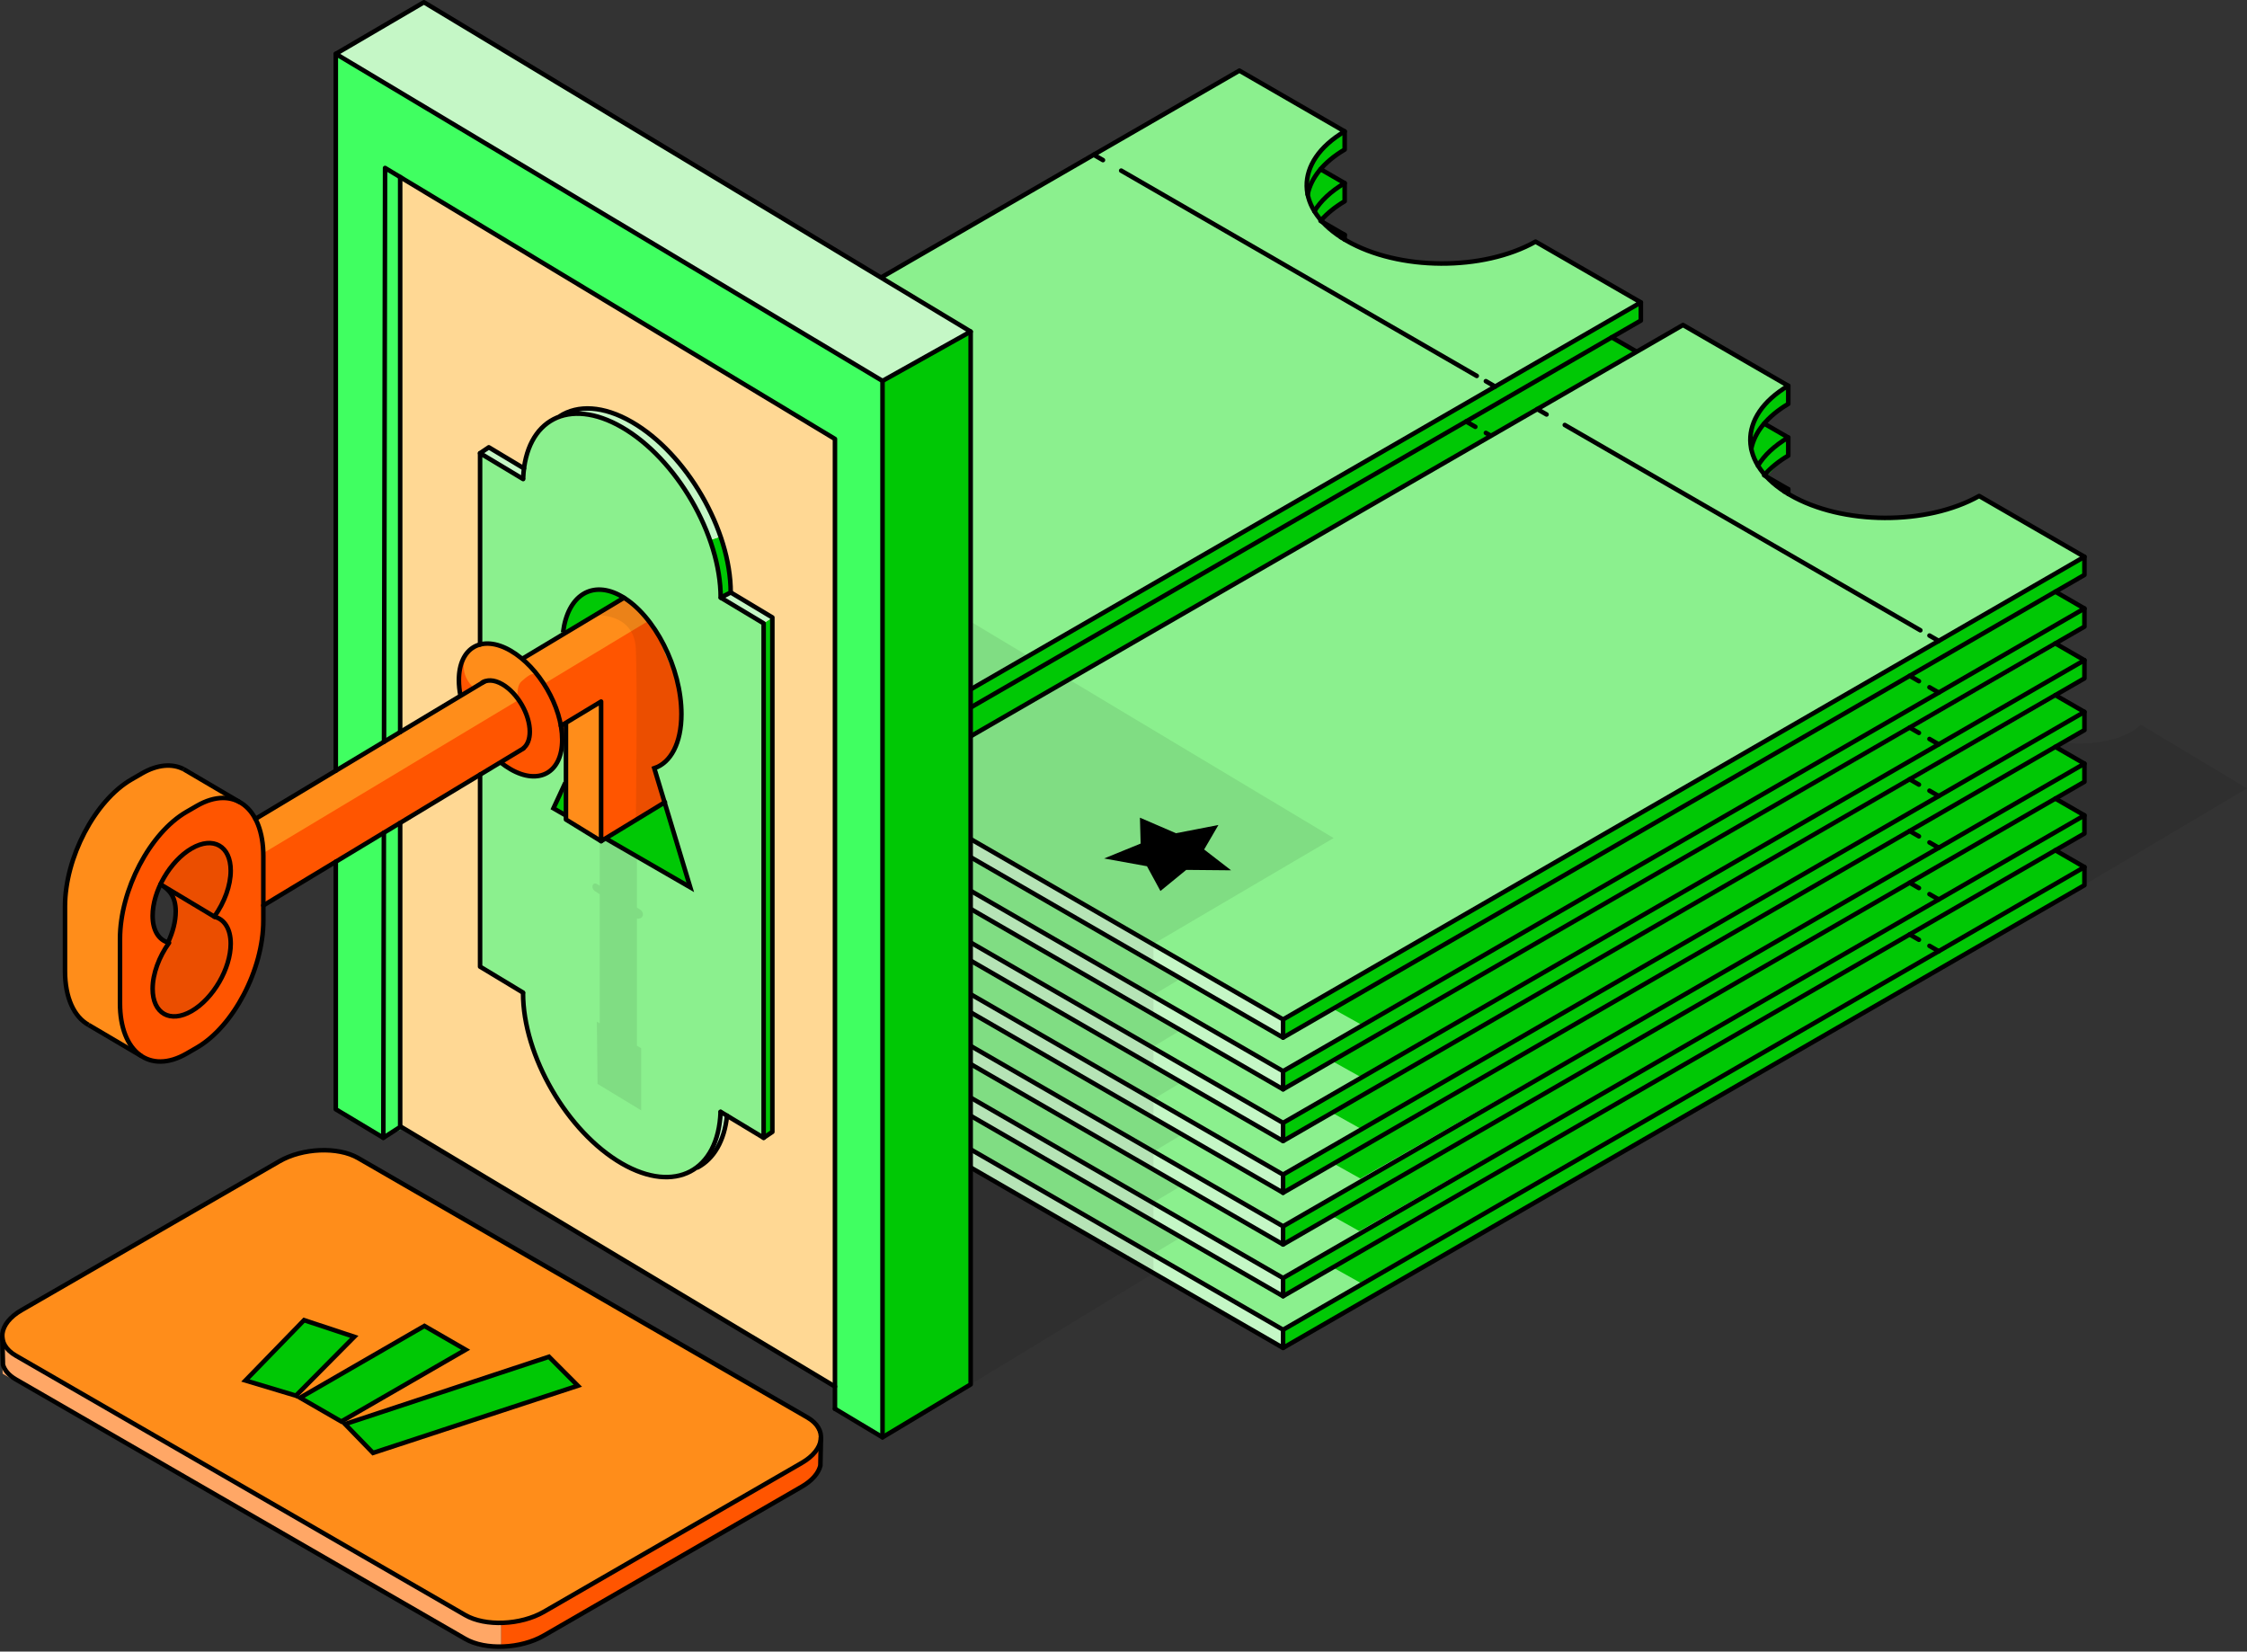 <svg width="600" height="441" viewBox="0 0 600 441" fill="none" xmlns="http://www.w3.org/2000/svg">
<rect x="0" y="0" width="600" height="441" fill="#333333" stroke="none"/>
<g clip-path="url(#clip0_260_4649)">
<path opacity="0.08" d="M556.596 236.253L599.998 210.515L571.622 193.489C571.622 193.489 566.348 199.677 550.857 198.332L544.398 201.106L543.352 230.629L547.829 234.781L556.596 236.253Z" fill="black"/>
<path d="M259.338 196.511V311.838L342.613 359.917L556.599 236.372V231.529L548.833 227.045L556.599 222.563V217.719L548.833 213.235L556.599 208.753V203.909L548.833 199.426L556.599 194.943V190.477L548.838 185.619L556.599 180.46V176.29L548.833 171.806L556.599 167.324V162.48L548.833 157.997L556.599 153.514V148.67L528.486 132.44L525.428 134.264L520.886 135.475L512.308 137.897L506.346 138.222L500.51 138.212L493.508 137.466L483.603 134.82L476.502 131.253L471.656 127.248L472.181 125.725L475.261 123.129L477.512 121.663V117.699L476.578 116.28L471.072 113.101L473.468 110.723L477.512 107.621V103.01L449.807 87.014L446.401 88.51L436.668 93.896L430.378 90.077L438.143 85.594V80.75L410.031 64.52L405.103 66.837L396.006 69.386L387.165 70.331L377.951 69.955L369.961 68.45L363.56 66.255L358.046 63.333L353.504 59.648L352.755 58.832L356.768 55.236L359.515 53.866L359.057 48.9L352.616 45.181L355.013 42.802L359.057 39.934V35.09L330.945 18.859L235.414 74.014L259.099 88.541L259.338 196.511Z" fill="#8BF08E"/>
<path d="M342.61 272.215L556.596 148.67V153.514L342.61 277.059V272.215Z" fill="#00C805"/>
<path d="M259.183 184.343L438.14 81.121V85.965L259.183 189.187V184.343Z" fill="#00C805"/>
<path d="M342.61 286.396L556.596 162.851V167.695L342.61 291.239V286.396Z" fill="#00C805"/>
<path d="M342.61 299.532L556.596 175.987V180.831L342.61 304.376V299.532Z" fill="#00C805"/>
<path d="M342.61 313.644L556.596 190.099V194.943L342.61 318.488V313.644Z" fill="#00C805"/>
<path d="M342.61 327.454L556.596 203.909V208.753L342.61 332.298V327.454Z" fill="#00C805"/>
<path d="M342.61 341.264L556.596 217.719V222.563L342.61 346.107V341.264Z" fill="#00C805"/>
<path d="M342.61 354.954L556.596 231.41V236.253L342.61 359.798V354.954Z" fill="#00C805"/>
<path d="M467.628 117.699L468.386 112.541L472.035 107.212L477.086 103.886L477.512 107.853L473.388 110.793L469.113 115.796L467.813 119.053L467.628 117.699Z" fill="#00C805"/>
<path d="M469.426 124.325L472.082 120.982L476.113 117.699L478.098 116.819L477.514 121.663L475.771 122.798L472.572 126.35L471.073 126.911L469.426 124.325Z" fill="#00C805"/>
<path d="M349.172 49.439L349.93 44.28L353.579 38.952L358.63 35.626L359.055 39.593L354.932 42.532L350.657 47.536L349.357 50.793L349.172 49.439Z" fill="#00C805"/>
<path d="M350.677 56.405L353.333 53.062L357.364 49.779L359.349 48.9L358.765 53.743L357.022 54.878L353.823 58.43L352.324 58.991L350.677 56.405Z" fill="#00C805"/>
<path d="M342.61 272.215L259.658 224.323L259.183 228.977L342.61 277.059V272.215Z" fill="white"/>
<path d="M342.61 285.902L259.658 238.01L259.183 242.664L342.61 290.745V285.902Z" fill="white"/>
<path d="M342.61 299.711L259.658 251.819L259.183 256.474L342.61 304.555V299.711Z" fill="white"/>
<path d="M342.61 313.521L259.658 265.629L259.183 270.284L342.61 318.365V313.521Z" fill="white"/>
<path d="M342.61 327.454L259.658 279.562L259.183 284.216L342.61 332.297V327.454Z" fill="#C5F7C6"/>
<path d="M342.61 341.264L259.658 293.372L259.183 298.026L342.61 346.107V341.264Z" fill="#C5F7C6"/>
<path d="M342.61 354.955L259.658 307.062L259.183 311.717L342.61 359.798V354.955Z" fill="#C5F7C6"/>
<path d="M356.115 269.479L363.249 273.464L556.599 162.851L549.212 158.193L356.115 269.479Z" fill="#00C805"/>
<path d="M237.11 201.314L244.244 205.299L437.594 94.686L430.207 90.028L237.11 201.314Z" fill="#00C805"/>
<path d="M356.115 283.547L363.249 287.533L556.599 176.92L549.212 172.262L356.115 283.547Z" fill="#00C805"/>
<path d="M356.115 297.357L363.249 301.342L556.599 190.729L549.212 186.071L356.115 297.357Z" fill="#00C805"/>
<path d="M356.115 310.711L363.249 314.697L556.599 204.084L549.212 199.426L356.115 310.711Z" fill="#00C805"/>
<path d="M355.821 324.735L362.955 328.72L556.305 218.107L548.918 213.449L355.821 324.735Z" fill="#00C805"/>
<path d="M356.115 338.539L363.249 342.524L556.599 231.911L549.212 227.253L356.115 338.539Z" fill="#00C805"/>
<path d="M469.423 124.325L473.759 118.713L476.932 116.819L471.07 113.505L468.817 116.536L467.812 119.053L469.423 124.325Z" fill="#00C805"/>
<path d="M351.036 56.405L355.372 50.793L358.545 48.9L352.683 45.585L350.431 48.616L349.426 51.133L351.036 56.405Z" fill="#00C805"/>
<path d="M410.032 64.52C396.014 72.41 373.505 72.311 359.534 64.245C345.563 56.179 345.392 43.183 359.058 35.09L330.946 18.859L116.96 142.404L224.159 204.295L438.144 80.75L410.032 64.52Z" stroke="black" stroke-width="1.211" stroke-linecap="round" stroke-linejoin="round"/>
<path d="M292.039 41.322L294.514 42.751" stroke="black" stroke-width="1.211" stroke-linecap="round" stroke-linejoin="round"/>
<path d="M299.382 45.562L394.327 100.379" stroke="black" stroke-width="1.211" stroke-linecap="round" stroke-linejoin="round"/>
<path d="M396.761 101.784L399.236 103.213" stroke="black" stroke-width="1.211" stroke-linecap="round" stroke-linejoin="round"/>
<path d="M206.9 152.368L203.087 158.913L210.284 164.47L198.302 164.36L191.414 169.996L187.821 163.383L176.367 161.309L186.129 157.332L185.938 150.414L195.564 154.569L206.9 152.368Z" fill="black"/>
<path d="M224.156 209.139V204.295" stroke="black" stroke-width="1.211" stroke-linecap="round" stroke-linejoin="round"/>
<path d="M116.959 147.247V142.404" stroke="black" stroke-width="1.211" stroke-linecap="round" stroke-linejoin="round"/>
<path d="M116.959 147.247L224.158 209.139L438.143 85.594V80.75" stroke="black" stroke-width="1.211" stroke-linecap="round" stroke-linejoin="round"/>
<path d="M349.173 51.916C350.058 47.544 353.352 43.312 359.056 39.934V35.09" stroke="black" stroke-width="1.211" stroke-linecap="round" stroke-linejoin="round"/>
<path d="M176.465 190.57L224.157 218.105L438.143 94.56L430.377 90.077" stroke="black" stroke-width="1.211" stroke-linecap="round" stroke-linejoin="round"/>
<path d="M350.967 56.405C352.637 53.672 355.333 51.104 359.055 48.9L352.614 45.181" stroke="black" stroke-width="1.211" stroke-linecap="round" stroke-linejoin="round"/>
<path d="M391.472 112.541L393.947 113.969" stroke="black" stroke-width="1.211" stroke-linecap="round" stroke-linejoin="round"/>
<path d="M396.759 115.594L399.234 117.023" stroke="black" stroke-width="1.211" stroke-linecap="round" stroke-linejoin="round"/>
<path d="M224.156 222.948V218.105" stroke="black" stroke-width="1.211" stroke-linecap="round" stroke-linejoin="round"/>
<path d="M116.959 161.057V156.214" stroke="black" stroke-width="1.211" stroke-linecap="round" stroke-linejoin="round"/>
<path d="M116.959 161.057L224.158 222.948L438.143 99.404V94.56" stroke="black" stroke-width="1.211" stroke-linecap="round" stroke-linejoin="round"/>
<path d="M352.754 58.832C354.353 57.003 356.454 55.284 359.056 53.743V48.9" stroke="black" stroke-width="1.211" stroke-linecap="round" stroke-linejoin="round"/>
<path d="M176.613 204.464L224.159 231.915L438.145 108.37L430.379 103.886" stroke="black" stroke-width="1.211" stroke-linecap="round" stroke-linejoin="round"/>
<path d="M358.047 63.333C358.375 63.122 358.712 62.914 359.058 62.709L352.617 58.991" stroke="black" stroke-width="1.211" stroke-linecap="round" stroke-linejoin="round"/>
<path d="M391.475 126.35L393.95 127.779" stroke="black" stroke-width="1.211" stroke-linecap="round" stroke-linejoin="round"/>
<path d="M396.762 129.404L399.237 130.832" stroke="black" stroke-width="1.211" stroke-linecap="round" stroke-linejoin="round"/>
<path d="M224.156 236.758V231.915" stroke="black" stroke-width="1.211" stroke-linecap="round" stroke-linejoin="round"/>
<path d="M116.959 174.867V170.023" stroke="black" stroke-width="1.211" stroke-linecap="round" stroke-linejoin="round"/>
<path d="M116.959 174.867L224.158 236.758L438.143 113.214V108.37" stroke="black" stroke-width="1.211" stroke-linecap="round" stroke-linejoin="round"/>
<path d="M359.057 63.965V62.709" stroke="black" stroke-width="1.211" stroke-linecap="round" stroke-linejoin="round"/>
<path d="M176.613 218.274L224.159 245.724L438.145 122.18L430.384 117.699" stroke="black" stroke-width="1.211" stroke-linecap="round" stroke-linejoin="round"/>
<path d="M391.475 140.16L393.95 141.589" stroke="black" stroke-width="1.211" stroke-linecap="round" stroke-linejoin="round"/>
<path d="M396.762 143.213L399.237 144.642" stroke="black" stroke-width="1.211" stroke-linecap="round" stroke-linejoin="round"/>
<path d="M224.156 250.568V245.724" stroke="black" stroke-width="1.211" stroke-linecap="round" stroke-linejoin="round"/>
<path d="M116.959 188.677V183.833" stroke="black" stroke-width="1.211" stroke-linecap="round" stroke-linejoin="round"/>
<path d="M116.959 188.677L224.158 250.568L438.143 127.023V122.18" stroke="black" stroke-width="1.211" stroke-linecap="round" stroke-linejoin="round"/>
<path d="M176.613 232.084L224.159 259.534L438.145 135.989L430.379 131.506" stroke="black" stroke-width="1.211" stroke-linecap="round" stroke-linejoin="round"/>
<path d="M391.475 153.97L393.95 155.399" stroke="black" stroke-width="1.211" stroke-linecap="round" stroke-linejoin="round"/>
<path d="M396.762 157.023L399.237 158.452" stroke="black" stroke-width="1.211" stroke-linecap="round" stroke-linejoin="round"/>
<path d="M224.156 264.378V259.534" stroke="black" stroke-width="1.211" stroke-linecap="round" stroke-linejoin="round"/>
<path d="M116.959 202.487V197.643" stroke="black" stroke-width="1.211" stroke-linecap="round" stroke-linejoin="round"/>
<path d="M116.959 202.487L224.158 264.378L438.143 140.833V135.989" stroke="black" stroke-width="1.211" stroke-linecap="round" stroke-linejoin="round"/>
<path d="M176.71 245.95L224.158 273.344L438.144 149.799L430.378 145.316" stroke="black" stroke-width="1.211" stroke-linecap="round" stroke-linejoin="round"/>
<path d="M391.475 167.78L393.95 169.208" stroke="black" stroke-width="1.211" stroke-linecap="round" stroke-linejoin="round"/>
<path d="M396.762 170.833L399.237 172.262" stroke="black" stroke-width="1.211" stroke-linecap="round" stroke-linejoin="round"/>
<path d="M224.156 278.187V273.344" stroke="black" stroke-width="1.211" stroke-linecap="round" stroke-linejoin="round"/>
<path d="M116.959 216.296V211.453" stroke="black" stroke-width="1.211" stroke-linecap="round" stroke-linejoin="round"/>
<path d="M116.959 216.296L224.158 278.187L438.143 154.643V149.799" stroke="black" stroke-width="1.211" stroke-linecap="round" stroke-linejoin="round"/>
<path d="M176.613 259.703L224.159 287.153L438.145 163.609L430.379 159.125" stroke="black" stroke-width="1.211" stroke-linecap="round" stroke-linejoin="round"/>
<path d="M391.475 181.589L393.95 183.018" stroke="black" stroke-width="1.211" stroke-linecap="round" stroke-linejoin="round"/>
<path d="M396.762 184.642L399.237 186.071" stroke="black" stroke-width="1.211" stroke-linecap="round" stroke-linejoin="round"/>
<path d="M224.156 291.997V287.153" stroke="black" stroke-width="1.211" stroke-linecap="round" stroke-linejoin="round"/>
<path d="M116.959 230.106V225.262" stroke="black" stroke-width="1.211" stroke-linecap="round" stroke-linejoin="round"/>
<path d="M176.319 264.378L224.158 291.997L438.143 168.452V163.609" stroke="black" stroke-width="1.211" stroke-linecap="round" stroke-linejoin="round"/>
<path d="M116.959 230.106L176.319 264.378" stroke="black" stroke-width="1.211" stroke-linecap="round" stroke-linejoin="round"/>
<path d="M443.685 90.077L255.453 198.752L254.262 283.454L457.961 163.609L443.685 90.077Z" fill="#8BF08E"/>
<path d="M342.61 272.215L259.658 224.323L259.183 228.977L342.61 277.059V272.215Z" fill="#C5F7C6"/>
<path d="M342.61 285.902L259.658 238.01L259.183 242.664L342.61 290.745V285.902Z" fill="#C5F7C6"/>
<path d="M342.61 299.711L259.658 251.819L259.183 256.474L342.61 304.555V299.711Z" fill="#C5F7C6"/>
<path d="M342.61 313.521L259.658 265.629L259.183 270.284L342.61 318.365V313.521Z" fill="#C5F7C6"/>
<path d="M528.48 132.44C514.462 140.33 491.953 140.231 477.982 132.165C464.011 124.099 463.84 111.103 477.506 103.01L449.394 86.779L235.408 210.324L342.607 272.215L556.593 148.67L528.48 132.44Z" stroke="black" stroke-width="1.211" stroke-linecap="round" stroke-linejoin="round"/>
<path d="M410.488 109.242L412.963 110.671" stroke="black" stroke-width="1.211" stroke-linecap="round" stroke-linejoin="round"/>
<path d="M417.833 113.482L512.778 168.299" stroke="black" stroke-width="1.211" stroke-linecap="round" stroke-linejoin="round"/>
<path d="M515.212 169.704L517.687 171.133" stroke="black" stroke-width="1.211" stroke-linecap="round" stroke-linejoin="round"/>
<path d="M325.349 220.288L321.536 226.832L328.733 232.39L316.751 232.28L309.863 237.916L306.27 231.303L294.816 229.229L304.578 225.252L304.387 218.334L314.013 222.489L325.349 220.288Z" fill="black"/>
<path d="M342.609 277.059V272.215" stroke="black" stroke-width="1.211" stroke-linecap="round" stroke-linejoin="round"/>
<path d="M235.409 215.167V210.324" stroke="black" stroke-width="1.211" stroke-linecap="round" stroke-linejoin="round"/>
<path d="M235.409 215.167L342.608 277.059L556.594 153.514V148.67" stroke="black" stroke-width="1.211" stroke-linecap="round" stroke-linejoin="round"/>
<path d="M467.623 119.836C468.508 115.464 471.802 111.232 477.507 107.853V103.01" stroke="black" stroke-width="1.211" stroke-linecap="round" stroke-linejoin="round"/>
<path d="M259.327 237.943L342.607 286.025L556.592 162.48L548.827 157.996" stroke="black" stroke-width="1.211" stroke-linecap="round" stroke-linejoin="round"/>
<path d="M469.417 124.325C471.087 121.592 473.783 119.024 477.505 116.82L471.064 113.101" stroke="black" stroke-width="1.211" stroke-linecap="round" stroke-linejoin="round"/>
<path d="M509.921 180.46L512.396 181.889" stroke="black" stroke-width="1.211" stroke-linecap="round" stroke-linejoin="round"/>
<path d="M515.21 183.514L517.685 184.943" stroke="black" stroke-width="1.211" stroke-linecap="round" stroke-linejoin="round"/>
<path d="M342.61 290.868V286.025" stroke="black" stroke-width="1.211" stroke-linecap="round" stroke-linejoin="round"/>
<path d="M235.409 228.977V224.133" stroke="black" stroke-width="1.211" stroke-linecap="round" stroke-linejoin="round"/>
<path d="M235.409 228.977L342.608 290.868L556.594 167.324V162.48" stroke="black" stroke-width="1.211" stroke-linecap="round" stroke-linejoin="round"/>
<path d="M471.203 126.752C472.802 124.923 474.903 123.204 477.505 121.663V116.82" stroke="black" stroke-width="1.211" stroke-linecap="round" stroke-linejoin="round"/>
<path d="M259.012 251.571L342.607 299.834L556.592 176.29L548.827 171.806" stroke="black" stroke-width="1.211" stroke-linecap="round" stroke-linejoin="round"/>
<path d="M476.496 131.253C476.824 131.042 477.16 130.834 477.506 130.629L471.065 126.911" stroke="black" stroke-width="1.211" stroke-linecap="round" stroke-linejoin="round"/>
<path d="M509.921 194.27L512.396 195.699" stroke="black" stroke-width="1.211" stroke-linecap="round" stroke-linejoin="round"/>
<path d="M515.209 197.323L517.684 198.752" stroke="black" stroke-width="1.211" stroke-linecap="round" stroke-linejoin="round"/>
<path d="M342.61 304.678V299.834" stroke="black" stroke-width="1.211" stroke-linecap="round" stroke-linejoin="round"/>
<path d="M235.409 242.787V237.943" stroke="black" stroke-width="1.211" stroke-linecap="round" stroke-linejoin="round"/>
<path d="M235.409 242.787L342.608 304.678L556.594 181.133V176.29" stroke="black" stroke-width="1.211" stroke-linecap="round" stroke-linejoin="round"/>
<path d="M477.508 131.884V130.629" stroke="black" stroke-width="1.211" stroke-linecap="round" stroke-linejoin="round"/>
<path d="M259.327 265.563L342.607 313.644L556.592 190.1L548.831 185.619" stroke="black" stroke-width="1.211" stroke-linecap="round" stroke-linejoin="round"/>
<path d="M509.921 208.08L512.396 209.509" stroke="black" stroke-width="1.211" stroke-linecap="round" stroke-linejoin="round"/>
<path d="M515.21 211.133L517.685 212.562" stroke="black" stroke-width="1.211" stroke-linecap="round" stroke-linejoin="round"/>
<path d="M342.61 318.488V313.644" stroke="black" stroke-width="1.211" stroke-linecap="round" stroke-linejoin="round"/>
<path d="M235.409 256.597V251.753" stroke="black" stroke-width="1.211" stroke-linecap="round" stroke-linejoin="round"/>
<path d="M235.409 256.597L342.608 318.488L556.594 194.943V190.099" stroke="black" stroke-width="1.211" stroke-linecap="round" stroke-linejoin="round"/>
<path d="M258.937 279.146L342.608 327.454L556.594 203.909L548.828 199.426" stroke="black" stroke-width="1.211" stroke-linecap="round" stroke-linejoin="round"/>
<path d="M509.923 221.89L512.398 223.319" stroke="black" stroke-width="1.211" stroke-linecap="round" stroke-linejoin="round"/>
<path d="M515.21 224.943L517.685 226.372" stroke="black" stroke-width="1.211" stroke-linecap="round" stroke-linejoin="round"/>
<path d="M342.61 332.298V327.454" stroke="black" stroke-width="1.211" stroke-linecap="round" stroke-linejoin="round"/>
<path d="M235.409 270.406V265.563" stroke="black" stroke-width="1.211" stroke-linecap="round" stroke-linejoin="round"/>
<path d="M235.409 270.406L342.608 332.298L556.594 208.753V203.909" stroke="black" stroke-width="1.211" stroke-linecap="round" stroke-linejoin="round"/>
<path d="M259.182 293.097L342.609 341.264L556.594 217.719L548.829 213.235" stroke="black" stroke-width="1.211" stroke-linecap="round" stroke-linejoin="round"/>
<path d="M509.923 235.699L512.398 237.128" stroke="black" stroke-width="1.211" stroke-linecap="round" stroke-linejoin="round"/>
<path d="M515.211 238.753L517.686 240.182" stroke="black" stroke-width="1.211" stroke-linecap="round" stroke-linejoin="round"/>
<path d="M342.61 346.107V341.264" stroke="black" stroke-width="1.211" stroke-linecap="round" stroke-linejoin="round"/>
<path d="M235.409 284.216V279.372" stroke="black" stroke-width="1.211" stroke-linecap="round" stroke-linejoin="round"/>
<path d="M235.409 284.216L342.608 346.107L556.594 222.563V217.719" stroke="black" stroke-width="1.211" stroke-linecap="round" stroke-linejoin="round"/>
<path d="M259.012 306.81L342.607 355.073L556.592 231.529L548.827 227.045" stroke="black" stroke-width="1.211" stroke-linecap="round" stroke-linejoin="round"/>
<path d="M509.921 249.509L512.396 250.938" stroke="black" stroke-width="1.211" stroke-linecap="round" stroke-linejoin="round"/>
<path d="M515.209 252.562L517.684 253.991" stroke="black" stroke-width="1.211" stroke-linecap="round" stroke-linejoin="round"/>
<path d="M342.61 359.917V355.073" stroke="black" stroke-width="1.211" stroke-linecap="round" stroke-linejoin="round"/>
<path d="M235.409 298.026V293.182" stroke="black" stroke-width="1.211" stroke-linecap="round" stroke-linejoin="round"/>
<path d="M294.77 332.298L342.608 359.917L556.594 236.372V231.529" stroke="black" stroke-width="1.211" stroke-linecap="round" stroke-linejoin="round"/>
<path d="M235.409 298.026L294.769 332.297" stroke="black" stroke-width="1.211" stroke-linecap="round" stroke-linejoin="round"/>
<path opacity="0.08" d="M274.792 175.34L258.938 165.828L259.601 183.83L274.792 175.34Z" fill="black"/>
<path opacity="0.08" d="M315.133 261.379L308.009 257.273V252.037L356.112 223.779L285.685 181.589L259.446 196.6L259.183 369.669L308.009 339.987V335.097V334.774L315.133 330.5L308.009 326.394V321.074L315.133 316.8L308.009 312.694V307.518L315.133 303.243L308.009 299.138V293.481L315.133 289.207L308.009 285.101V279.444L315.133 275.17L308.009 271.064V265.653L315.133 261.379Z" fill="black"/>
<path d="M106.81 47.573L223.07 117.511L222.953 370.236L106.984 300.821L106.81 47.573Z" fill="#FFD894"/>
<path d="M1.234 359.113L0.713 355.758L2.403 352.511L5.733 349.847L41.586 329.147L70.315 312.56L77.505 308.729L82.37 307.456L88.441 307.129L92.978 308.08L98.022 310.61L217.12 379.574L219.214 383.792L219.141 387.283L214.088 390.626L195.12 401.577L157.345 423.387L142.172 431.792L137.108 433.069H129.685L124.209 431.254L2.529 360.748L1.234 359.113Z" fill="#FF8D1A"/>
<path d="M0.711 357.732L2.528 360.748L5.711 362.593L20.026 371.105L127.245 432.518L133.854 433.33V439.678H128.192L121.743 436.521L0.711 366.815L0.604 363.656L0.711 357.732Z" fill="#FFA766"/>
<path d="M133.854 433.33V439.678L140.018 438.825L145.614 436.504L215.739 395.874L217.671 394.007L219.092 389.542V384.814L216.709 388.786L210.805 392.267L144.197 431.475L138.596 432.535L133.854 433.33Z" fill="#FF5500"/>
<path d="M235.646 383.792L259.184 369.669V88.541L113.198 0.606L89.66 14.386V296.201L102.232 303.744L106.981 301.691L106.807 47.573L223.068 117.511L222.955 376.178L235.646 383.792Z" fill="#40FF61"/>
<path d="M235.648 101.711V383.792L259.186 369.669V88.541L235.648 101.711Z" fill="#00C805"/>
<path d="M89.66 14.386L235.646 101.711L259.184 88.541L113.198 0.606L89.66 14.386Z" fill="#C5F7C6"/>
<path d="M128.195 121.019L139.697 127.92L141.352 119.439L145.82 113.252L153.136 110.498L158.866 111.072L168.094 115.352L174.424 120.473L180.027 126.737L184.319 133.056L189.575 144.213L191.738 152.246L192.479 159.589L203.912 166.448V303.818L192.415 296.919V302.095L188.498 310.222L181.844 313.781L175.333 314.116L167.967 311.714L161.149 307.334L155.723 302.315L149.466 294.381L144.684 285.833L142.182 279.539L140.796 274.604L139.664 268.085L139.669 265.179L128.195 258.118V121.019Z" fill="#8BF08E"/>
<path d="M203.91 166.448L206.241 164.869V302.238L203.91 303.256V166.448Z" fill="#00C805"/>
<path d="M192.435 159.587L195.118 158.196L194.3 150.239L192.413 143.287L189.571 144.213L191.882 152.632L192.435 159.587Z" fill="#00C805"/>
<path d="M192.479 159.589L203.911 166.448L206.242 164.869L195.121 158.196L192.479 159.589Z" fill="#C5F7C6"/>
<path d="M128.195 121.019L130.526 119.439L139.915 125.072L139.702 127.598L128.195 121.019Z" fill="#C5F7C6"/>
<path d="M151.124 110.776L156.776 110.863L163.665 112.825L168.091 115.352L174.421 120.473L178.535 125.072L183.038 131.174L186.01 136.651L189.572 144.213L192.414 143.287L189.572 137.039L184.361 127.598L180.226 121.378L173.37 115.837L164.842 110.776L157.822 109.067L154.128 109.323L151.124 110.776Z" fill="#C5F7C6"/>
<path d="M192.413 296.919L194.134 297.917L193.274 302.411L191.167 307.129L189.33 308.49L191.732 303.255L192.413 296.919Z" fill="#C5F7C6"/>
<path d="M65.53 368.62L79.016 372.674L91.134 379.574L99.6 387.962L154.288 370.017L146.587 362.282L92.425 380.157L92.131 378.998L124.33 360.408L113.328 354.056L80.466 373.042L79.304 372.383L94.594 356.951L81.375 352.511L65.53 368.62Z" fill="#00C805"/>
<path opacity="0.08" d="M170.743 242.754L170.08 242.362V228.305L167.369 226.58L166.201 227.01L160.143 223.43V236.498L159.2 235.942C159.2 235.942 158.367 235.677 158.216 236.585C158.065 237.493 158.935 238.005 158.935 238.005L160.143 238.782V273.257L159.373 272.796L159.556 289.421L171.207 296.49V279.896L170.08 279.219V245.179L170.251 245.289C170.251 245.289 171.424 245.441 171.651 244.399C171.878 243.356 170.743 242.754 170.743 242.754Z" fill="black"/>
<path d="M180.806 181.703L177.558 174.329L175.433 168.678L171.769 164.053L166.636 159.626L139.7 175.792L138.496 174.733L133.927 172.599L127.798 172.09L124.569 173.926L122.533 178.164V186.069L68.202 218.668L66.718 216.444L62.11 213.071L59.778 212.307L51.509 206.836L47.715 204.846L44.236 204.415L37.876 206.527L29.031 213.071L23.78 220.147L19.677 229.051L17.355 239.044V257.892L17.391 260.516L17.355 264.048L18.786 267.708L20.476 270.825L23.653 273.68L33.782 279.651L37.775 282.006L42.844 283.828L46.313 282.889L52.561 279.743L56.536 276.843L60.842 272.209L64.716 266.264L67.495 260.206L69.517 253.28L70.224 248.262L70.314 241.775L133.147 203.697L135.008 204.562L139.607 206.836L143.844 207.29L146.732 205.965L148.991 203.193L150.348 199.089L151.125 198.349L151.124 218.668L160.395 224.386L177.558 214.564L176.335 210.515L174.625 205.211L177.558 203.469L180.509 199.089L181.891 190.275L180.806 181.703ZM46.658 248.001L44.844 251.666L42.52 250.171L40.754 246.992V243.901L41.612 239.272L42.844 236.446L44.64 237.909L46.355 239.877L47.264 243.157L46.658 248.001Z" fill="#FF5500"/>
<path d="M35.552 279.982L32.976 274.934L32.041 269.195V260.717V253.3V245.352L33.189 241.189L35.552 234.586L38.188 229.281L41.091 224.866L45.27 219.718L49.022 216.741L53.672 214.212L58.668 213.071L62.004 213.387L56.003 209.479L50.06 206.076L46.629 204.572L41.717 204.871L36.104 207.55L30.781 211.34L26.794 215.7L24.393 219.143L22.023 223.397L19.926 228.332L18.533 232.915L17.602 237.984L17.355 242.045V255.571L17.555 262.678L18.507 266.956L21.064 271.558L24.204 274.005L31.024 278.026L35.552 279.982Z" fill="#FF8D1A"/>
<path d="M138.296 186.995C138.296 186.995 137.69 183.347 139.204 181.992C140.718 180.637 142.08 179.502 142.988 180.183L140.112 176.853L137.009 174.582L132.694 172.463L128.553 172.091L126.185 173.295L124.671 174.582C124.671 174.582 122.022 179.048 126.109 183.286L68.204 218.668L69.259 221.191L70.037 224.6L70.316 226.304V227.111L70.303 227.817L138.296 186.995Z" fill="#FF8D1A"/>
<path d="M145.261 182.605L173.216 165.751L169.684 161.815L166.646 159.626L164.941 160.646L150.352 169.38L139.665 176.139L142.234 178.568L145.261 182.605Z" fill="#FF8D1A"/>
<path d="M151.125 218.831L160.506 224.323L160.245 187.752L151.125 192.992V218.831Z" fill="#FF8D1A"/>
<path opacity="0.08" d="M43.439 236.931L45.629 239.044L46.916 243.34L46.153 248.262L45.141 251.747L43.439 254.473L40.925 261.767V266.079L42.232 269.297L45.952 271.407L51.178 269.976L54.976 266.956L58.113 262.926L60.583 257.72L62.004 252.694L60.97 248.262L59.7 246.212L57.276 244.52L59.783 240.292L61.167 236.167L61.518 234.062L61.363 230.097L60.015 227.086L58.386 225.718L54.429 225.117L50.06 227.264L46.882 230.097L43.958 234.062L43.439 236.931Z" fill="black"/>
<path opacity="0.08" d="M159.034 164.288C159.034 164.288 169.328 163.531 169.782 173.219C170.236 182.908 169.782 218.949 169.782 218.949L177.559 214.564L174.422 205.374L177.559 203.95L179.946 200.33L181.077 195.477L182.044 190.023L181.136 183.513L180.379 178.972L178.26 174.733L175.535 168.375L171.888 164.274L168.117 160.806L166.644 159.626L159.034 164.288Z" fill="black"/>
<path d="M162.012 224.323L184.318 236.799L177.56 214.564L162.012 224.323Z" fill="#00C805"/>
<path d="M151.112 217.221V210.515L147.786 215.606L151.112 217.221Z" fill="#00C805"/>
<path d="M151.113 168.944L166.645 159.626L162.012 157.663L157.269 157.779L154.418 159.626L152.338 162.322L150.351 166.448L151.113 168.944Z" fill="#00C805"/>
<path d="M89.665 230.097V296.201L102.357 303.816" stroke="black" stroke-width="1.211" stroke-linecap="round" stroke-linejoin="round"/>
<path d="M222.96 376.178L235.65 383.792V101.711L89.665 14.386V205.793" stroke="black" stroke-width="1.211" stroke-linecap="round" stroke-linejoin="round"/>
<path d="M235.648 101.711L259.186 88.541" stroke="black" stroke-width="1.211" stroke-linecap="round" stroke-linejoin="round"/>
<path d="M235.65 383.792L259.188 369.669V88.541L113.203 0.606L89.665 14.386" stroke="black" stroke-width="1.211" stroke-linecap="round" stroke-linejoin="round"/>
<path d="M102.545 198.062L102.823 44.852L222.952 117.21V376.178" stroke="black" stroke-width="1.211" stroke-linecap="round" stroke-linejoin="round"/>
<path d="M106.854 219.718V300.928L102.354 303.816L102.502 222.345" stroke="black" stroke-width="1.211" stroke-linecap="round" stroke-linejoin="round"/>
<path d="M106.855 47.279V195.477" stroke="black" stroke-width="1.211" stroke-linecap="round" stroke-linejoin="round"/>
<path d="M106.98 300.821L222.95 370.236" stroke="black" stroke-width="1.211" stroke-linecap="round" stroke-linejoin="round"/>
<path d="M195.117 158.196L206.238 164.868V302.238L203.907 303.817" stroke="black" stroke-width="1.211" stroke-linecap="round" stroke-linejoin="round"/>
<path d="M128.192 121.019L130.523 119.439L139.912 125.072" stroke="black" stroke-width="1.211" stroke-linecap="round" stroke-linejoin="round"/>
<path d="M194.133 297.917C193.441 304.666 190.58 309.412 186.321 311.714" stroke="black" stroke-width="1.211" stroke-linecap="round" stroke-linejoin="round"/>
<path d="M192.475 159.589L203.908 166.448V303.818L192.412 296.879" stroke="black" stroke-width="1.211" stroke-linecap="round" stroke-linejoin="round"/>
<path d="M128.191 172.09V121.018L139.693 127.92" stroke="black" stroke-width="1.211" stroke-linecap="round" stroke-linejoin="round"/>
<path d="M139.66 265.04L128.191 258.118V206.836" stroke="black" stroke-width="1.211" stroke-linecap="round" stroke-linejoin="round"/>
<path d="M192.412 296.919C191.824 312.704 180.247 318.884 166.051 310.688C151.479 302.275 139.666 281.9 139.666 265.179" stroke="black" stroke-width="1.211" stroke-linecap="round" stroke-linejoin="round"/>
<path d="M139.699 127.598C140.399 111.998 151.929 105.925 166.05 114.078C180.622 122.491 192.435 142.866 192.435 159.587L195.114 158.2C195.114 141.479 183.301 121.103 168.73 112.69C161.111 108.291 154.246 108.034 149.429 111.179" stroke="black" stroke-width="1.211" stroke-linecap="round" stroke-linejoin="round"/>
<path d="M151.126 217.767L147.786 215.839L150.965 208.989" stroke="black" stroke-width="1.211" stroke-miterlimit="10"/>
<path d="M150.348 168.876C151.564 158.992 158.131 154.695 166.05 159.267C174.834 164.339 181.954 178.4 181.954 190.675C181.954 198.486 179.068 203.685 174.707 205.131L184.316 236.931L166.05 226.385L161.981 224.036" stroke="black" stroke-width="1.211" stroke-miterlimit="10"/>
<path d="M57.324 244.625C59.918 240.951 61.603 236.461 61.603 232.492C61.603 225.886 56.936 223.225 51.179 226.549C45.422 229.872 40.755 237.922 40.755 244.528C40.755 248.554 42.488 251.114 45.145 251.748L45.142 251.747C42.487 255.448 40.755 260.008 40.755 264.033C40.755 270.639 45.422 273.3 51.179 269.976C56.936 266.652 61.603 258.602 61.603 251.996C61.603 248.003 59.897 245.451 57.277 244.792L57.324 244.625Z" stroke="black" stroke-width="1.211" stroke-linecap="round" stroke-linejoin="round"/>
<path d="M128.553 182.433C129.899 181.411 131.896 181.425 134.125 182.712C138.181 185.053 141.468 190.723 141.468 195.377C141.468 197.469 140.804 198.999 139.704 199.838" stroke="black" stroke-width="1.211" stroke-miterlimit="10"/>
<path d="M122.969 185.808C122.686 184.381 122.535 182.969 122.535 181.605C122.535 172.863 128.711 169.342 136.329 173.74C143.947 178.139 150.122 188.79 150.122 197.532C150.122 206.273 143.947 209.794 136.329 205.396C135.409 204.865 134.51 204.243 133.641 203.544" stroke="black" stroke-width="1.211" stroke-miterlimit="10"/>
<path d="M52.564 279.743L49.797 281.341C40.033 286.978 32.044 280.939 32.044 267.92V250.701C32.044 237.682 40.033 222.418 49.797 216.781L52.564 215.183C62.328 209.546 70.317 215.585 70.317 228.604V245.823C70.317 258.842 62.328 274.106 52.564 279.743Z" stroke="black" stroke-width="1.211" stroke-miterlimit="10"/>
<path d="M23.651 273.673C19.807 271.541 17.357 266.473 17.357 259.264V242.045C17.357 229.026 25.346 213.762 35.11 208.125L37.877 206.527C42.09 204.095 45.971 203.837 49.024 205.374" stroke="black" stroke-width="1.211" stroke-miterlimit="10"/>
<path d="M49.024 205.374L64.052 214.212" stroke="black" stroke-width="1.211" stroke-miterlimit="10"/>
<path d="M23.654 273.68L37.776 282.006" stroke="black" stroke-width="1.211" stroke-miterlimit="10"/>
<path d="M139.663 175.792L166.607 159.626" stroke="black" stroke-width="1.211" stroke-linecap="round" stroke-linejoin="round"/>
<path d="M68.205 218.668L129.331 181.992" stroke="black" stroke-width="1.211" stroke-linecap="round" stroke-linejoin="round"/>
<path d="M149.774 193.808L160.508 187.329V224.6L177.56 214.212" stroke="black" stroke-width="1.211" stroke-linecap="round" stroke-linejoin="round"/>
<path d="M70.316 241.775L139.787 199.838" stroke="black" stroke-width="1.211" stroke-linecap="round" stroke-linejoin="round"/>
<path d="M160.508 224.6L151.126 218.83V193.376" stroke="black" stroke-width="1.211" stroke-linecap="round" stroke-linejoin="round"/>
<path d="M57.277 244.792L42.846 236.136C45.122 237.47 46.917 239.347 46.917 243.34C46.917 246.016 46.152 248.928 44.859 251.667" stroke="black" stroke-width="1.211" stroke-linecap="round" stroke-linejoin="round"/>
<path d="M124.21 431.254L4.226 361.981C-1.139 358.884 -0.46 353.423 5.735 349.847L74.596 310.09C80.791 306.513 90.249 306.121 95.614 309.218L215.598 378.491C220.963 381.589 220.284 387.05 214.089 390.626L145.228 430.383C139.033 433.96 129.575 434.352 124.21 431.254Z" stroke="black" stroke-width="1.211" stroke-miterlimit="10"/>
<path d="M0.607 356.661L0.792 364.393C1.213 365.872 2.35 367.244 4.225 368.327L124.21 437.6C129.575 440.697 139.033 440.305 145.228 436.729L214.089 396.972C216.885 395.357 218.557 393.36 219.057 391.368L219.215 383.792" stroke="black" stroke-width="1.211" stroke-miterlimit="10"/>
<path d="M65.535 368.62L79.021 372.674L94.599 356.951L81.191 352.511L65.535 368.62Z" stroke="black" stroke-width="1.211" stroke-miterlimit="10"/>
<path d="M80.137 373.222L91.139 379.574L124.335 360.408L113.332 354.056L80.137 373.222Z" stroke="black" stroke-width="1.211" stroke-miterlimit="10"/>
<path d="M92.137 380.264L99.606 387.962L154.293 370.017L146.592 362.282L92.137 380.264Z" stroke="black" stroke-width="1.211" stroke-miterlimit="10"/>
</g>
<defs>
<clipPath id="clip0_260_4649">
<rect width="600" height="440.295" fill="white"/>
</clipPath>
</defs>
</svg>
